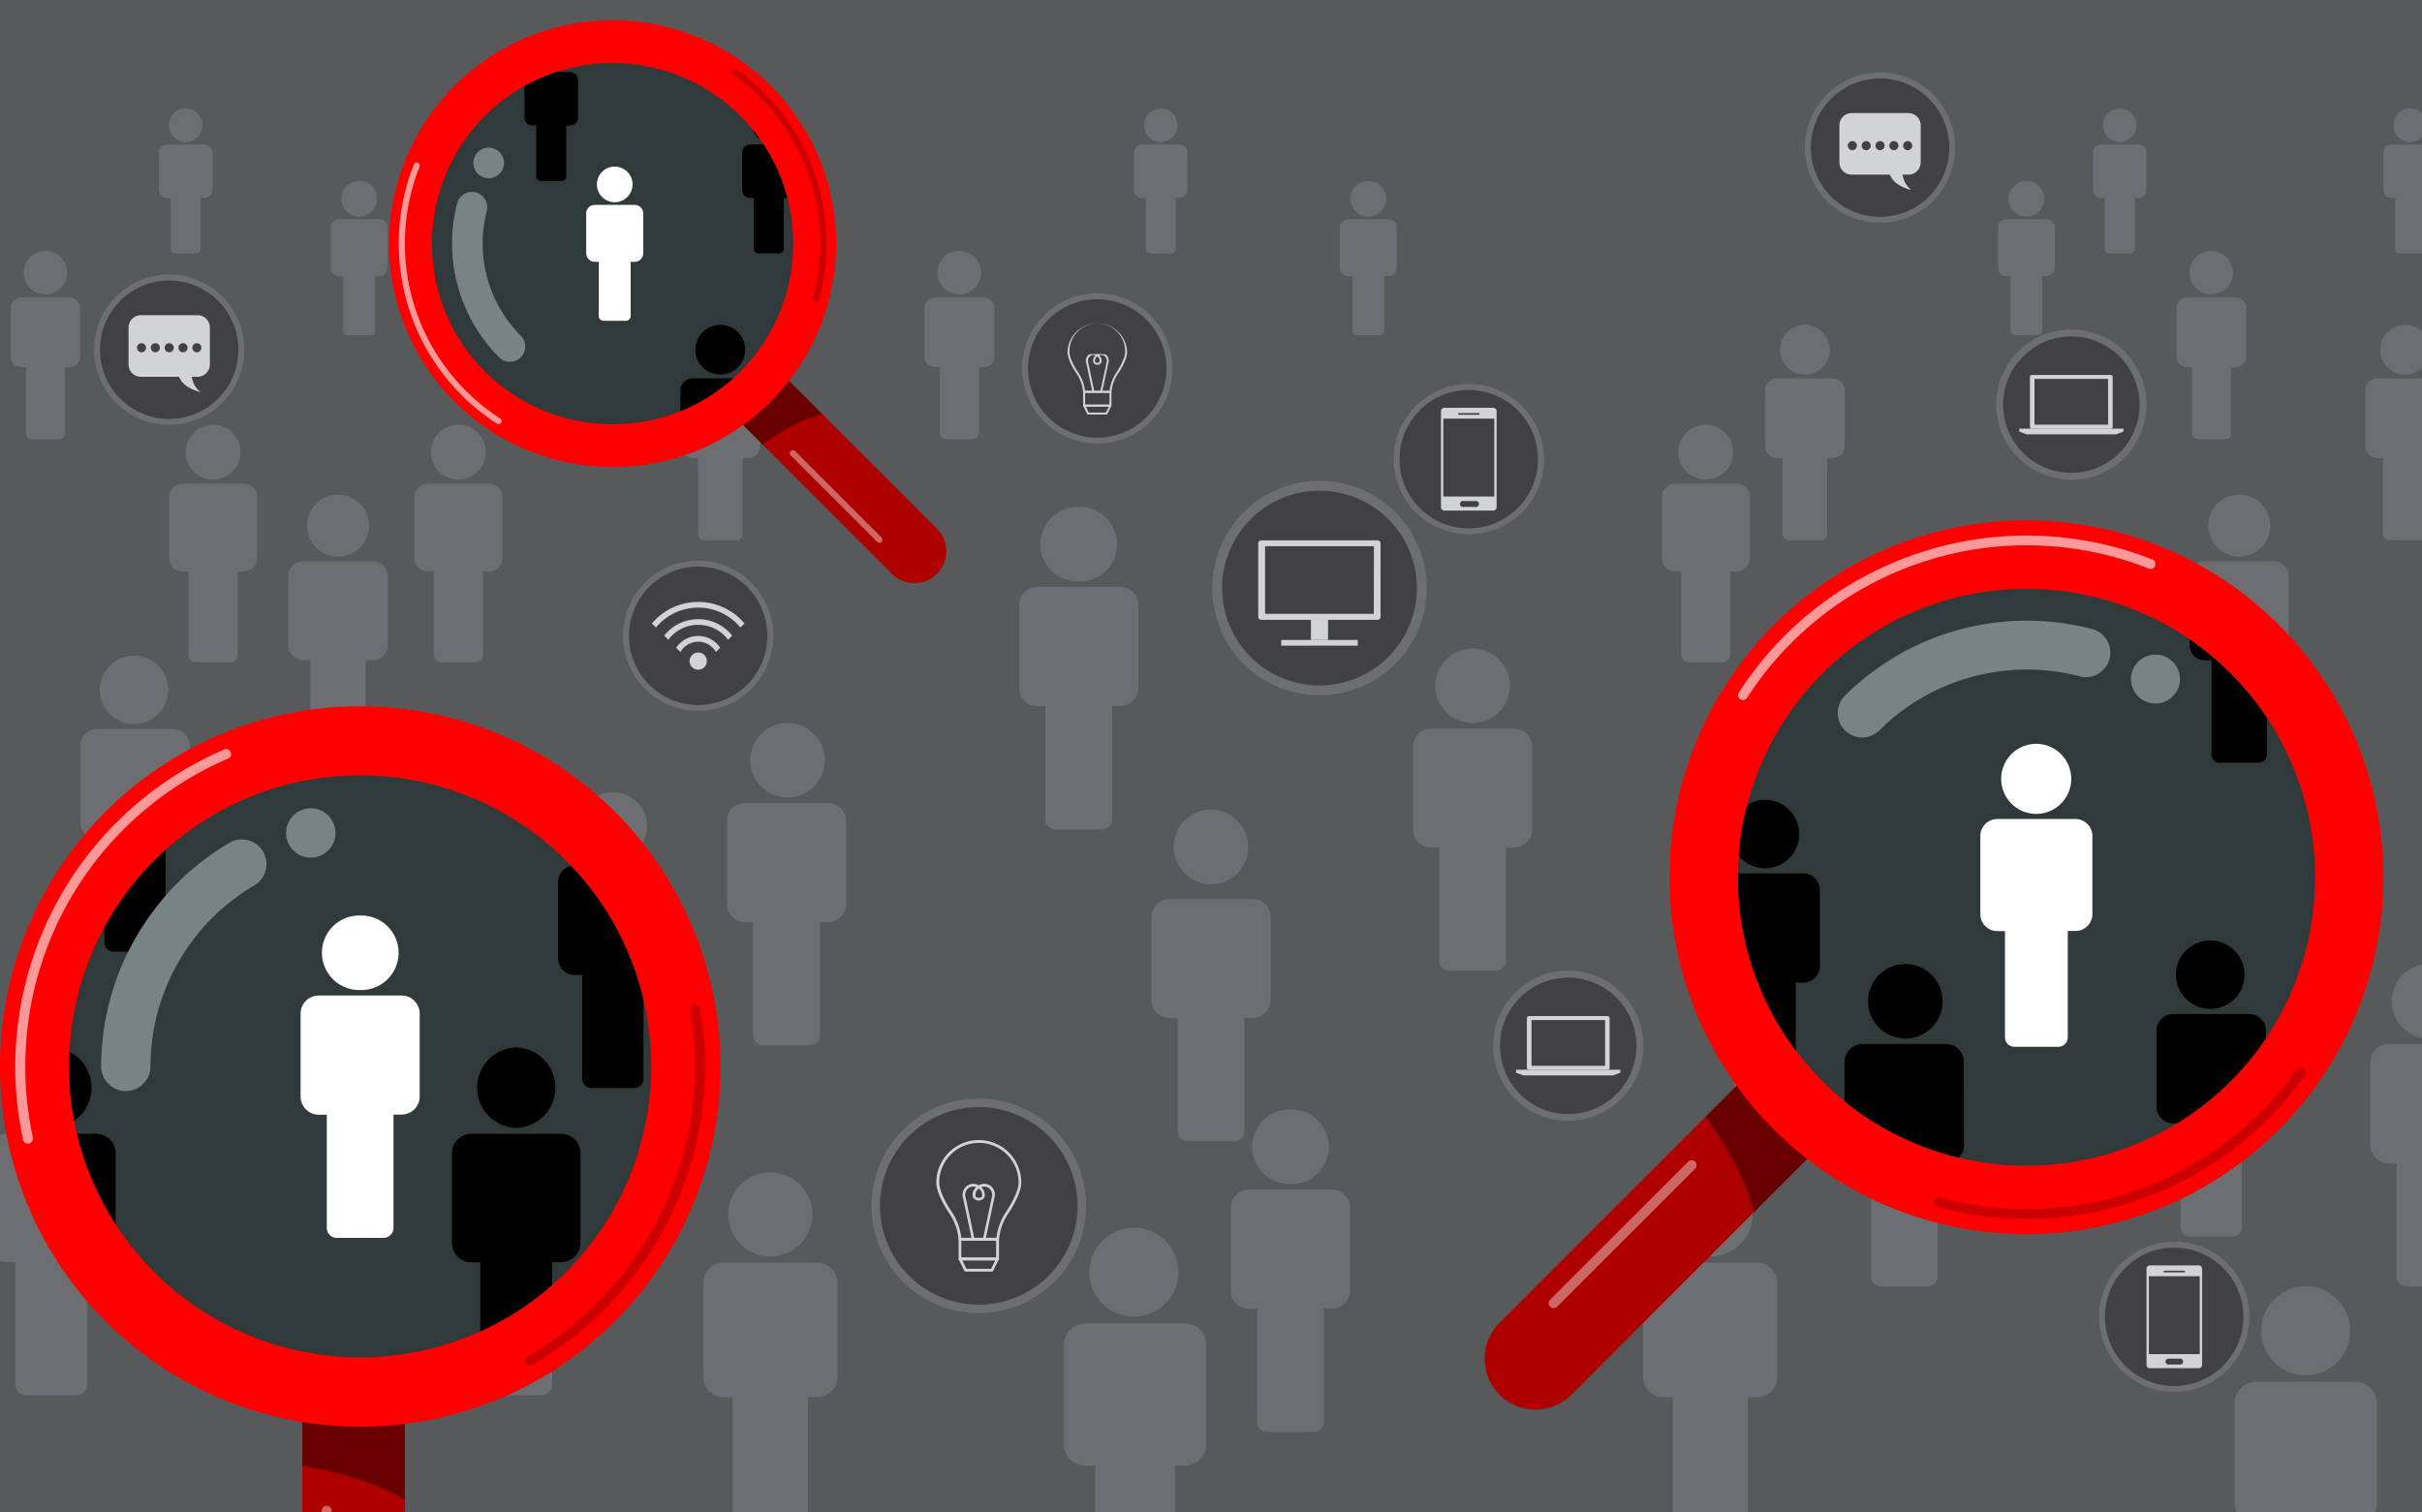<?xml version="1.0" encoding="UTF-8"?> <svg xmlns="http://www.w3.org/2000/svg" xmlns:xlink="http://www.w3.org/1999/xlink" viewBox="0 0 800 499.59"> <defs> <style>.cls-1{fill:none;}.cls-2{fill:#58595b;}.cls-3{clip-path:url(#clip-path);}.cls-4{fill:#6d6e71;}.cls-5{fill:#af0000;}.cls-12,.cls-6{opacity:0.4;}.cls-7{fill:#303a3a;}.cls-8{fill:#778483;}.cls-9{fill:red;}.cls-10{opacity:0.2;}.cls-11,.cls-12,.cls-13{fill:#fff;}.cls-11{opacity:0.6;}.cls-14{fill:#414042;}.cls-15{fill:#d1d3d4;}</style> <clipPath id="clip-path"> <rect class="cls-1" width="800" height="499.59"></rect> </clipPath> </defs> <title>target-audience</title> <g id="Background"> <rect class="cls-2" width="800" height="499.59"></rect> </g> <g id="Man"> <g class="cls-3"> <path class="cls-4" d="M123.08,185.4H100.25a5,5,0,0,0-5,4.95v22.82a5,5,0,0,0,5,5h2.25v31.09a2.77,2.77,0,0,0,2.77,2.77h12.79a2.77,2.77,0,0,0,2.77-2.77V218.12h2.25a5,5,0,0,0,5-5V190.35A5,5,0,0,0,123.08,185.4Z"></path> <path class="cls-4" d="M111.67,183.89a10.24,10.24,0,1,0-10.24-10.24A10.23,10.23,0,0,0,111.67,183.89Z"></path> <path class="cls-4" d="M161.51,159.79H141.28a4.39,4.39,0,0,0-4.39,4.39V184.4a4.39,4.39,0,0,0,4.39,4.39h2v27.55a2.46,2.46,0,0,0,2.46,2.46h11.33a2.46,2.46,0,0,0,2.46-2.46V188.79h2a4.38,4.38,0,0,0,4.38-4.39V164.18A4.38,4.38,0,0,0,161.51,159.79Z"></path> <path class="cls-4" d="M151.39,158.45a9.07,9.07,0,1,0-9.07-9.07A9.08,9.08,0,0,0,151.39,158.45Z"></path> <path class="cls-4" d="M573.54,159.79H553.31a4.39,4.39,0,0,0-4.39,4.39V184.4a4.39,4.39,0,0,0,4.39,4.39h2v27.55a2.46,2.46,0,0,0,2.46,2.46h11.33a2.46,2.46,0,0,0,2.46-2.46V188.79h2a4.39,4.39,0,0,0,4.39-4.39V164.18A4.39,4.39,0,0,0,573.54,159.79Z"></path> <path class="cls-4" d="M563.43,158.45a9.07,9.07,0,1,0-9.08-9.07A9.07,9.07,0,0,0,563.43,158.45Z"></path> <path class="cls-4" d="M80.5,159.79H60.28a4.38,4.38,0,0,0-4.39,4.39V184.4a4.38,4.38,0,0,0,4.39,4.39h2v27.55a2.46,2.46,0,0,0,2.45,2.46H76.05a2.46,2.46,0,0,0,2.46-2.46V188.79h2a4.38,4.38,0,0,0,4.39-4.39V164.18A4.38,4.38,0,0,0,80.5,159.79Z"></path> <path class="cls-4" d="M70.39,158.45a9.07,9.07,0,1,0-9.07-9.07A9.07,9.07,0,0,0,70.39,158.45Z"></path> <path class="cls-4" d="M751,185.4H728.22a5,5,0,0,0-5,4.95v22.82a5,5,0,0,0,5,5h2.25v31.09a2.77,2.77,0,0,0,2.77,2.77H746a2.77,2.77,0,0,0,2.77-2.77V218.12H751a5,5,0,0,0,5-5V190.35A5,5,0,0,0,751,185.4Z"></path> <path class="cls-4" d="M739.63,183.89a10.24,10.24,0,1,0-10.23-10.24A10.23,10.23,0,0,0,739.63,183.89Z"></path> <path class="cls-4" d="M215,286h-25.2a5.47,5.47,0,0,0-5.47,5.47v25.2a5.47,5.47,0,0,0,5.47,5.47h2.48V356.4a3.06,3.06,0,0,0,3.06,3.06h14.11a3.06,3.06,0,0,0,3.07-3.06V322.09H215a5.46,5.46,0,0,0,5.46-5.47v-25.2A5.46,5.46,0,0,0,215,286Z"></path> <path class="cls-4" d="M202.41,284.29h0a11.3,11.3,0,1,0,0-22.6h0a11.3,11.3,0,1,0,0,22.6Z"></path> <path class="cls-4" d="M743,335H717.79a5.47,5.47,0,0,0-5.47,5.47v25.19a5.47,5.47,0,0,0,5.47,5.47h2.48v34.32a3.06,3.06,0,0,0,3.06,3.06h14.11a3.07,3.07,0,0,0,3.07-3.06V371.1H743a5.47,5.47,0,0,0,5.47-5.47V340.44A5.47,5.47,0,0,0,743,335Z"></path> <path class="cls-4" d="M730.39,333.31h0a11.31,11.31,0,0,0,0-22.61h0a11.31,11.31,0,1,0,0,22.61Z"></path> <path class="cls-4" d="M595.63,288.5h-25.2A5.46,5.46,0,0,0,565,294v25.2a5.46,5.46,0,0,0,5.46,5.47h2.48V359A3.07,3.07,0,0,0,576,362h14.12a3.07,3.07,0,0,0,3.06-3.07V324.64h2.48a5.47,5.47,0,0,0,5.47-5.47V294A5.47,5.47,0,0,0,595.63,288.5Z"></path> <path class="cls-4" d="M583,286.84h0a11.3,11.3,0,1,0,0-22.6h0a11.3,11.3,0,1,0,0,22.6Z"></path> <path class="cls-4" d="M57.18,240.88H32a5.47,5.47,0,0,0-5.47,5.47v25.2A5.46,5.46,0,0,0,32,277h2.48v34.32a3.06,3.06,0,0,0,3.06,3.06H51.64a3.06,3.06,0,0,0,3.06-3.06V277h2.48a5.46,5.46,0,0,0,5.47-5.46v-25.2A5.47,5.47,0,0,0,57.18,240.88Z"></path> <path class="cls-4" d="M44.59,239.22h0a11.31,11.31,0,0,0,0-22.61h0a11.31,11.31,0,1,0,0,22.61Z"></path> <path class="cls-4" d="M31.75,374.57H2.14A6.43,6.43,0,0,0-4.29,381v29.61A6.43,6.43,0,0,0,2.14,417H5.05v40.33a3.6,3.6,0,0,0,3.6,3.6H25.24a3.6,3.6,0,0,0,3.6-3.6V417h2.91a6.43,6.43,0,0,0,6.43-6.43V381A6.43,6.43,0,0,0,31.75,374.57Z"></path> <path class="cls-4" d="M17,372.62h0a13.29,13.29,0,0,0,0-26.57h0a13.29,13.29,0,1,0,0,26.57Z"></path> <path class="cls-4" d="M269.94,417.15H239a6.72,6.72,0,0,0-6.72,6.72v31a6.72,6.72,0,0,0,6.72,6.72H242v42.19a3.76,3.76,0,0,0,3.76,3.76h17.35a3.76,3.76,0,0,0,3.76-3.76V461.56h3.05a6.72,6.72,0,0,0,6.72-6.72v-31A6.72,6.72,0,0,0,269.94,417.15Z"></path> <path class="cls-4" d="M254.45,415.1h0a13.89,13.89,0,1,0,0-27.78h0a13.89,13.89,0,1,0,0,27.78Z"></path> <path class="cls-4" d="M580.45,417.15h-31a6.72,6.72,0,0,0-6.72,6.72v31a6.72,6.72,0,0,0,6.72,6.72h3v42.19a3.76,3.76,0,0,0,3.76,3.76h17.35a3.76,3.76,0,0,0,3.76-3.76V461.56h3.05a6.72,6.72,0,0,0,6.72-6.72v-31A6.72,6.72,0,0,0,580.45,417.15Z"></path> <path class="cls-4" d="M565,415.1h0a13.89,13.89,0,0,0,0-27.78h0a13.89,13.89,0,1,0,0,27.78Z"></path> <path class="cls-4" d="M391.29,437.2H358.52a7.11,7.11,0,0,0-7.11,7.11v32.77a7.11,7.11,0,0,0,7.11,7.11h3.23v44.63a4,4,0,0,0,4,4h18.35a4,4,0,0,0,4-4V484.19h3.22a7.11,7.11,0,0,0,7.11-7.11V444.31A7.11,7.11,0,0,0,391.29,437.2Z"></path> <path class="cls-4" d="M374.91,435h0a14.7,14.7,0,0,0,0-29.39h0a14.7,14.7,0,1,0,0,29.39Z"></path> <path class="cls-4" d="M778,456.52H745.2a7.11,7.11,0,0,0-7.11,7.11V496.4a7.11,7.11,0,0,0,7.11,7.11h3.23v44.63a4,4,0,0,0,4,4h18.36a4,4,0,0,0,4-4V503.51H778a7.11,7.11,0,0,0,7.12-7.11V463.63A7.11,7.11,0,0,0,778,456.52Z"></path> <path class="cls-4" d="M761.59,454.36h0a14.7,14.7,0,0,0,0-29.4h0a14.7,14.7,0,0,0,0,29.4Z"></path> <path class="cls-4" d="M185.33,374.57H155.71a6.42,6.42,0,0,0-6.42,6.43v29.61a6.42,6.42,0,0,0,6.42,6.43h2.92v40.33a3.6,3.6,0,0,0,3.6,3.6h16.58a3.6,3.6,0,0,0,3.6-3.6V417h2.92a6.42,6.42,0,0,0,6.42-6.43V381A6.42,6.42,0,0,0,185.33,374.57Z"></path> <path class="cls-4" d="M170.52,372.62h0a13.29,13.29,0,0,0,0-26.57h0a13.29,13.29,0,0,0,0,26.57Z"></path> <path class="cls-4" d="M642.7,344.91H615.26a6,6,0,0,0-6,6V378.3a6,6,0,0,0,6,6H618v37.37A3.34,3.34,0,0,0,621.3,425h15.37a3.33,3.33,0,0,0,3.33-3.33V384.26h2.7a6,6,0,0,0,6-6V350.87A6,6,0,0,0,642.7,344.91Z"></path> <path class="cls-4" d="M629,343.1h0a12.31,12.31,0,1,0,0-24.61h0a12.31,12.31,0,0,0,0,24.61Z"></path> <path class="cls-4" d="M816.38,344.91H788.94a6,6,0,0,0-6,6V378.3a6,6,0,0,0,6,6h2.7v37.37A3.34,3.34,0,0,0,795,425h15.37a3.33,3.33,0,0,0,3.33-3.33V384.26h2.7a6,6,0,0,0,6-6V350.87A6,6,0,0,0,816.38,344.91Z"></path> <path class="cls-4" d="M802.66,343.1h0a12.31,12.31,0,1,0,0-24.61h0a12.31,12.31,0,1,0,0,24.61Z"></path> <path class="cls-4" d="M440,393H412.54a6,6,0,0,0-6,6v27.44a6,6,0,0,0,6,5.95h2.7v37.37a3.33,3.33,0,0,0,3.33,3.33h15.37a3.34,3.34,0,0,0,3.34-3.33V432.31H440a6,6,0,0,0,5.95-5.95V398.92A6,6,0,0,0,440,393Z"></path> <path class="cls-4" d="M426.26,391.15h0a12.31,12.31,0,1,0,0-24.61h0a12.31,12.31,0,1,0,0,24.61Z"></path> <path class="cls-4" d="M413.72,297H386.28a6,6,0,0,0-5.95,5.95v27.44a6,6,0,0,0,5.95,5.95H389v37.37a3.33,3.33,0,0,0,3.34,3.33h15.36a3.33,3.33,0,0,0,3.34-3.33V336.31h2.7a6,6,0,0,0,5.95-5.95V302.92A6,6,0,0,0,413.72,297Z"></path> <path class="cls-4" d="M400,292.11h0a12.31,12.31,0,0,0,0-24.62h0a12.31,12.31,0,0,0,0,24.62Z"></path> <path class="cls-4" d="M500.11,240.68H472.67a6,6,0,0,0-5.95,5.95v27.44a6,6,0,0,0,5.95,5.95h2.7v37.37a3.34,3.34,0,0,0,3.34,3.34h15.36a3.34,3.34,0,0,0,3.34-3.34V280h2.7a6,6,0,0,0,5.95-5.95V246.63A6,6,0,0,0,500.11,240.68Z"></path> <path class="cls-4" d="M486.39,238.87h0a12.31,12.31,0,0,0,0-24.62h0a12.31,12.31,0,0,0,0,24.62Z"></path> <path class="cls-4" d="M273.5,265.29H246.06a6,6,0,0,0-5.95,6v27.44a6,6,0,0,0,5.95,5.95h2.7V342a3.34,3.34,0,0,0,3.34,3.33h15.37A3.33,3.33,0,0,0,270.8,342V304.64h2.7a6,6,0,0,0,6-5.95V271.25A6,6,0,0,0,273.5,265.29Z"></path> <path class="cls-4" d="M259.78,263.48h0a12.31,12.31,0,1,0,0-24.61h0a12.31,12.31,0,0,0,0,24.61Z"></path> <path class="cls-4" d="M370,193.89H342.59a6,6,0,0,0-5.95,6v27.43a6,6,0,0,0,5.95,6h2.7v37.37a3.33,3.33,0,0,0,3.33,3.33H364a3.34,3.34,0,0,0,3.34-3.33V233.24H370a6,6,0,0,0,6-6V199.85A6,6,0,0,0,370,193.89Z"></path> <path class="cls-4" d="M356.31,192.08h0a12.31,12.31,0,1,0,0-24.61h0a12.31,12.31,0,1,0,0,24.61Z"></path> <path class="cls-4" d="M247.08,125H228.75a4,4,0,0,0-4,4v18.32a4,4,0,0,0,4,4h1.81v25a2.22,2.22,0,0,0,2.22,2.23h10.27a2.23,2.23,0,0,0,2.23-2.23v-25h1.8a4,4,0,0,0,4-4V129A4,4,0,0,0,247.08,125Z"></path> <path class="cls-4" d="M237.92,123.76h0a8.22,8.22,0,0,0,0-16.44h0a8.22,8.22,0,1,0,0,16.44Z"></path> <path class="cls-4" d="M803.6,125H785.28a4,4,0,0,0-4,4v18.32a4,4,0,0,0,4,4h1.8v25a2.23,2.23,0,0,0,2.23,2.23h10.26a2.23,2.23,0,0,0,2.23-2.23v-25h1.8a4,4,0,0,0,4-4V129A4,4,0,0,0,803.6,125Z"></path> <path class="cls-4" d="M794.44,123.76h0a8.22,8.22,0,0,0,0-16.44h0a8.22,8.22,0,0,0,0,16.44Z"></path> <path class="cls-4" d="M324.85,98.33h-16a3.47,3.47,0,0,0-3.47,3.48v16a3.47,3.47,0,0,0,3.47,3.48h1.58v21.83a2,2,0,0,0,2,1.95h9a2,2,0,0,0,1.95-1.95V121.32h1.57a3.48,3.48,0,0,0,3.48-3.48v-16A3.48,3.48,0,0,0,324.85,98.33Z"></path> <path class="cls-4" d="M316.84,97.27h0a7.19,7.19,0,0,0,0-14.38h0a7.19,7.19,0,0,0,0,14.38Z"></path> <path class="cls-4" d="M23,98.33H7a3.48,3.48,0,0,0-3.48,3.48v16A3.48,3.48,0,0,0,7,121.32H8.59v21.83a2,2,0,0,0,1.95,1.95h9a1.94,1.94,0,0,0,1.94-1.95V121.32H23a3.48,3.48,0,0,0,3.48-3.48v-16A3.48,3.48,0,0,0,23,98.33Z"></path> <path class="cls-4" d="M15,97.27h0a7.19,7.19,0,0,0,0-14.38h0a7.19,7.19,0,0,0,0,14.38Z"></path> <path class="cls-4" d="M738.4,98.33h-16a3.48,3.48,0,0,0-3.48,3.48v16a3.48,3.48,0,0,0,3.48,3.48H724v21.83a2,2,0,0,0,1.95,1.95h9a1.94,1.94,0,0,0,1.94-1.95V121.32h1.58a3.48,3.48,0,0,0,3.48-3.48v-16A3.48,3.48,0,0,0,738.4,98.33Z"></path> <path class="cls-4" d="M730.39,97.27h0a7.19,7.19,0,1,0,0-14.38h0a7.19,7.19,0,1,0,0,14.38Z"></path> <path class="cls-4" d="M605.33,125H587a4,4,0,0,0-4,4v18.32a4,4,0,0,0,4,4h1.8v25a2.23,2.23,0,0,0,2.23,2.23H601.3a2.23,2.23,0,0,0,2.23-2.23v-25h1.8a4,4,0,0,0,4-4V129A4,4,0,0,0,605.33,125Z"></path> <path class="cls-4" d="M596.17,123.76h0a8.22,8.22,0,1,0,0-16.44h0a8.22,8.22,0,1,0,0,16.44Z"></path> <path class="cls-4" d="M125.19,72.43H112.06a2.84,2.84,0,0,0-2.85,2.85V88.41a2.85,2.85,0,0,0,2.85,2.85h1.29v17.89a1.59,1.59,0,0,0,1.59,1.59h7.36a1.6,1.6,0,0,0,1.6-1.59V91.26h1.29A2.86,2.86,0,0,0,128,88.41V75.28A2.85,2.85,0,0,0,125.19,72.43Z"></path> <circle class="cls-4" cx="118.62" cy="65.67" r="5.89"></circle> <path class="cls-4" d="M675.91,72.43H662.78a2.84,2.84,0,0,0-2.85,2.85V88.41a2.85,2.85,0,0,0,2.85,2.85h1.29v17.89a1.59,1.59,0,0,0,1.6,1.59H673a1.6,1.6,0,0,0,1.6-1.59V91.26h1.29a2.85,2.85,0,0,0,2.85-2.85V75.28A2.84,2.84,0,0,0,675.91,72.43Z"></path> <path class="cls-4" d="M669.34,71.56a5.89,5.89,0,1,0-5.89-5.89A5.9,5.9,0,0,0,669.34,71.56Z"></path> <path class="cls-4" d="M458.54,72.43H445.41a2.84,2.84,0,0,0-2.85,2.85V88.41a2.85,2.85,0,0,0,2.85,2.85h1.29v17.89a1.6,1.6,0,0,0,1.6,1.59h7.35a1.59,1.59,0,0,0,1.6-1.59V91.26h1.29a2.85,2.85,0,0,0,2.85-2.85V75.28A2.84,2.84,0,0,0,458.54,72.43Z"></path> <circle class="cls-4" cx="451.98" cy="65.67" r="5.89"></circle> <path class="cls-4" d="M706.31,47.72H694a2.68,2.68,0,0,0-2.67,2.68V62.73A2.68,2.68,0,0,0,694,65.41h1.22v16.8a1.5,1.5,0,0,0,1.5,1.5h6.91a1.5,1.5,0,0,0,1.49-1.5V65.41h1.22A2.67,2.67,0,0,0,709,62.73V50.4A2.67,2.67,0,0,0,706.31,47.72Z"></path> <path class="cls-4" d="M700.14,46.91a5.53,5.53,0,1,0-5.53-5.53A5.53,5.53,0,0,0,700.14,46.91Z"></path> <path class="cls-4" d="M802.27,47.72H789.94a2.68,2.68,0,0,0-2.68,2.68V62.73a2.68,2.68,0,0,0,2.68,2.68h1.21v16.8a1.5,1.5,0,0,0,1.5,1.5h6.91a1.5,1.5,0,0,0,1.5-1.5V65.41h1.21A2.68,2.68,0,0,0,805,62.73V50.4A2.68,2.68,0,0,0,802.27,47.72Z"></path> <path class="cls-4" d="M796.11,46.91a5.53,5.53,0,1,0-5.54-5.53A5.54,5.54,0,0,0,796.11,46.91Z"></path> <path class="cls-4" d="M389.59,47.72H377.26a2.68,2.68,0,0,0-2.68,2.68V62.73a2.68,2.68,0,0,0,2.68,2.68h1.21v16.8a1.5,1.5,0,0,0,1.5,1.5h6.91a1.5,1.5,0,0,0,1.5-1.5V65.41h1.21a2.68,2.68,0,0,0,2.68-2.68V50.4A2.68,2.68,0,0,0,389.59,47.72Z"></path> <path class="cls-4" d="M383.42,46.91a5.53,5.53,0,1,0-5.53-5.53A5.54,5.54,0,0,0,383.42,46.91Z"></path> <path class="cls-4" d="M260.14,47.72H247.81a2.68,2.68,0,0,0-2.68,2.68V62.73a2.68,2.68,0,0,0,2.68,2.68H249v16.8a1.5,1.5,0,0,0,1.5,1.5h6.91a1.5,1.5,0,0,0,1.5-1.5V65.41h1.21a2.68,2.68,0,0,0,2.68-2.68V50.4A2.68,2.68,0,0,0,260.14,47.72Z"></path> <path class="cls-4" d="M254,46.91a5.53,5.53,0,1,0-5.54-5.53A5.54,5.54,0,0,0,254,46.91Z"></path> <path class="cls-4" d="M188.26,23.79H175.92a2.67,2.67,0,0,0-2.67,2.68V38.8a2.67,2.67,0,0,0,2.67,2.68h1.22v16.8a1.5,1.5,0,0,0,1.5,1.5h6.9a1.5,1.5,0,0,0,1.5-1.5V41.48h1.22a2.68,2.68,0,0,0,2.67-2.68V26.47A2.68,2.68,0,0,0,188.26,23.79Z"></path> <path class="cls-4" d="M182.09,23a5.54,5.54,0,1,0-5.53-5.53A5.54,5.54,0,0,0,182.09,23Z"></path> <path class="cls-4" d="M67.48,47.72H55.15a2.68,2.68,0,0,0-2.68,2.68V62.73a2.68,2.68,0,0,0,2.68,2.68h1.21v16.8a1.5,1.5,0,0,0,1.5,1.5h6.91a1.5,1.5,0,0,0,1.5-1.5V65.41h1.21a2.68,2.68,0,0,0,2.68-2.68V50.4A2.68,2.68,0,0,0,67.48,47.72Z"></path> <path class="cls-4" d="M61.32,46.91a5.53,5.53,0,1,0-5.54-5.53A5.54,5.54,0,0,0,61.32,46.91Z"></path> </g> </g> <g id="Focus"> <g class="cls-3"> <path class="cls-5" d="M591.67,367.49A120.16,120.16,0,0,1,579.32,353l-84,84a16.8,16.8,0,0,0,23.76,23.76l83.51-83.51A121.49,121.49,0,0,1,591.67,367.49Z"></path> <path class="cls-6" d="M591.67,367.49A120.16,120.16,0,0,1,579.32,353l-15.89,15.9c6.9,9.71,13.32,21,15.88,31.63l23.33-23.32A121.49,121.49,0,0,1,591.67,367.49Z"></path> <circle class="cls-7" cx="669.34" cy="289.82" r="102.57"></circle> <path class="cls-8" d="M609.38,241.27a8.06,8.06,0,0,1,0-11.42,85.19,85.19,0,0,1,81.43-22.09,8.08,8.08,0,1,1-4.08,15.63,69,69,0,0,0-65.93,17.88A8.06,8.06,0,0,1,609.38,241.27Z"></path> <path class="cls-8" d="M706.25,230.07a8.09,8.09,0,1,1,5.71,2.36A8.17,8.17,0,0,1,706.25,230.07Z"></path> <path class="cls-9" d="M752.73,206.44a117.92,117.92,0,1,0,0,166.76A117.93,117.93,0,0,0,752.73,206.44ZM602,357.21a95.3,95.3,0,1,1,134.78,0A95.32,95.32,0,0,1,602,357.21Z"></path> <path class="cls-10" d="M669.16,402.69a112.51,112.51,0,0,1-29.26-3.87,1.63,1.63,0,1,1,.85-3.15,109.82,109.82,0,0,0,117.88-42.21,1.63,1.63,0,1,1,2.66,1.9,113.07,113.07,0,0,1-92.13,47.33Z"></path> <path class="cls-11" d="M575.72,231.28a1.58,1.58,0,0,1-.88-.26,1.62,1.62,0,0,1-.49-2.25,113.11,113.11,0,0,1,136.78-43.86,1.63,1.63,0,0,1-1.21,3,109.78,109.78,0,0,0-132.82,42.6A1.65,1.65,0,0,1,575.72,231.28Z"></path> <path class="cls-12" d="M513.16,432.17a1.64,1.64,0,0,1-1.16-2.79l45.61-45.6a1.63,1.63,0,0,1,2.31,0,1.65,1.65,0,0,1,0,2.31l-45.61,45.6A1.61,1.61,0,0,1,513.16,432.17Z"></path> <path class="cls-5" d="M119,463.11a118.52,118.52,0,0,1-19.16-1.55V581.34a16.95,16.95,0,1,0,33.89,0V462.2A119.38,119.38,0,0,1,119,463.11Z"></path> <path class="cls-6" d="M119,463.11a118.52,118.52,0,0,1-19.16-1.55v22.69c11.85,2,24.47,5.46,33.89,11.22V462.2A119.38,119.38,0,0,1,119,463.11Z"></path> <circle class="cls-7" cx="118.96" cy="352.3" r="103.48"></circle> <path class="cls-8" d="M41.55,360.45a8.14,8.14,0,0,1-8.14-8.15,86,86,0,0,1,42.33-73.85A8.15,8.15,0,0,1,84,292.51,69.59,69.59,0,0,0,49.7,352.3,8.15,8.15,0,0,1,41.55,360.45Z"></path> <path class="cls-8" d="M102.66,283.35a8.16,8.16,0,1,1,5.76-2.39A8.25,8.25,0,0,1,102.66,283.35Z"></path> <path class="cls-9" d="M119,233.34a119,119,0,1,0,119,119A119,119,0,0,0,119,233.34Zm0,215.1A96.15,96.15,0,1,1,215.1,352.3,96.14,96.14,0,0,1,119,448.44Z"></path> <path class="cls-10" d="M199.35,432.94a113.79,113.79,0,0,1-23.63,18.12,1.65,1.65,0,0,1-1.65-2.85,110.84,110.84,0,0,0,54-114.2,1.65,1.65,0,1,1,3.25-.54,114,114,0,0,1-32,99.47Z"></path> <path class="cls-11" d="M10.42,377.33a1.69,1.69,0,0,1-.81.44,1.65,1.65,0,0,1-2-1.26A114.07,114.07,0,0,1,73.93,247.66a1.64,1.64,0,1,1,1.3,3A110.75,110.75,0,0,0,10.87,375.81,1.67,1.67,0,0,1,10.42,377.33Z"></path> <path class="cls-12" d="M109.09,565.26a1.63,1.63,0,0,1-1.16.48,1.65,1.65,0,0,1-1.65-1.65V499a1.65,1.65,0,0,1,3.29,0v65.06A1.64,1.64,0,0,1,109.09,565.26Z"></path> <path class="cls-5" d="M251,129.13a74,74,0,0,1-9.08,7.73l52.55,52.56a10.52,10.52,0,1,0,14.88-14.87l-52.28-52.28A75,75,0,0,1,251,129.13Z"></path> <path class="cls-6" d="M251,129.13a74,74,0,0,1-9.08,7.73l9.95,10c6.08-4.33,13.13-8.35,19.8-9.95l-14.6-14.6A75,75,0,0,1,251,129.13Z"></path> <circle class="cls-7" cx="202.36" cy="80.51" r="64.21"></circle> <path class="cls-8" d="M172,118.05a5.06,5.06,0,0,1-7.15,0,53.32,53.32,0,0,1-13.83-51,5.06,5.06,0,0,1,9.79,2.55A43.18,43.18,0,0,0,172,110.9,5,5,0,0,1,172,118.05Z"></path> <path class="cls-8" d="M165,57.4a5.06,5.06,0,1,1,1.48-3.57A5.09,5.09,0,0,1,165,57.4Z"></path> <path class="cls-9" d="M150.16,28.31a73.82,73.82,0,1,0,104.4,0A73.82,73.82,0,0,0,150.16,28.31Zm94.39,94.39a59.67,59.67,0,1,1,0-84.38A59.67,59.67,0,0,1,244.55,122.7Z"></path> <path class="cls-10" d="M273,80.62a70.29,70.29,0,0,1-2.42,18.32,1,1,0,0,1-2-.53A68.69,68.69,0,0,0,242.2,24.62a1,1,0,0,1-.23-1.43,1,1,0,0,1,1.42-.24A70.87,70.87,0,0,1,273,80.62Z"></path> <path class="cls-11" d="M165.72,139.12a1,1,0,0,1-.17.55,1,1,0,0,1-1.41.31,70.85,70.85,0,0,1-27.45-85.63,1,1,0,0,1,1.32-.57,1,1,0,0,1,.58,1.33,68.73,68.73,0,0,0,26.66,83.15A1,1,0,0,1,165.72,139.12Z"></path> <path class="cls-12" d="M291.47,178.28a1,1,0,0,1-1.74.73l-28.55-28.55a1,1,0,1,1,1.45-1.45l28.54,28.55A1,1,0,0,1,291.47,178.28Z"></path> <path class="cls-13" d="M685.51,270.58h-25.8a5.6,5.6,0,0,0-5.59,5.6V302a5.6,5.6,0,0,0,5.59,5.6h2.54V342.7a3.13,3.13,0,0,0,3.14,3.13h14.44A3.14,3.14,0,0,0,683,342.7V307.57h2.54a5.6,5.6,0,0,0,5.59-5.6V276.18A5.6,5.6,0,0,0,685.51,270.58Z"></path> <path class="cls-13" d="M672.61,268.88A11.57,11.57,0,1,0,661,257.31,11.57,11.57,0,0,0,672.61,268.88Z"></path> <path d="M728.22,218.12h2.25v31.09a2.77,2.77,0,0,0,2.77,2.77H746a2.77,2.77,0,0,0,2.77-2.77v-12a95.56,95.56,0,0,0-25.53-25.92v1.92A5,5,0,0,0,728.22,218.12Z"></path> <path d="M748.45,343v-2.53A5.47,5.47,0,0,0,743,335H717.79a5.47,5.47,0,0,0-5.47,5.47v25.19a5.47,5.47,0,0,0,5.47,5.47h1.31A95.33,95.33,0,0,0,748.45,343Z"></path> <path d="M730.39,333.31h0a11.31,11.31,0,0,0,0-22.61h0a11.31,11.31,0,1,0,0,22.61Z"></path> <path d="M595.63,324.64a5.47,5.47,0,0,0,5.47-5.47V294a5.47,5.47,0,0,0-5.47-5.47H574.07a95.08,95.08,0,0,0,19.08,58.55V324.64Z"></path> <path d="M583,286.84h0a11.3,11.3,0,1,0,0-22.6h0a11.23,11.23,0,0,0-5.94,1.7,95.24,95.24,0,0,0-2.76,16.81A11.27,11.27,0,0,0,583,286.84Z"></path> <path d="M648.66,350.87a6,6,0,0,0-6-6H615.26a6,6,0,0,0-6,6v13A94.67,94.67,0,0,0,647,382.46a5.93,5.93,0,0,0,1.71-4.16Z"></path> <path d="M629,318.49h0a12.31,12.31,0,0,0,0,24.61h0a12.31,12.31,0,1,0,0-24.61Z"></path> <path class="cls-13" d="M209.61,67.68H196.48a2.85,2.85,0,0,0-2.85,2.85V83.66a2.86,2.86,0,0,0,2.85,2.85h1.29V104.4a1.6,1.6,0,0,0,1.6,1.59h7.36a1.59,1.59,0,0,0,1.59-1.59V86.51h1.29a2.85,2.85,0,0,0,2.85-2.85V70.53A2.84,2.84,0,0,0,209.61,67.68Z"></path> <path class="cls-13" d="M203.05,66.81a5.89,5.89,0,1,0-5.89-5.89A5.89,5.89,0,0,0,203.05,66.81Z"></path> <path class="cls-13" d="M132.68,328.88H105.24a6,6,0,0,0-5.95,5.95v27.44a6,6,0,0,0,5.95,6h2.7v37.36a3.33,3.33,0,0,0,3.33,3.34h15.37a3.34,3.34,0,0,0,3.34-3.34V368.23h2.7a6,6,0,0,0,5.95-6V334.83A6,6,0,0,0,132.68,328.88Z"></path> <path class="cls-13" d="M119,327.07h0a12.31,12.31,0,1,0,0-24.61h0a12.31,12.31,0,1,0,0,24.61Z"></path> <path d="M184.34,291.42v25.2a5.47,5.47,0,0,0,5.47,5.47h2.48V356.4a3.06,3.06,0,0,0,3.06,3.06h14.11a3.06,3.06,0,0,0,3.07-3.06V330.22a95.9,95.9,0,0,0-23.9-44.13A5.47,5.47,0,0,0,184.34,291.42Z"></path> <path d="M31.76,374.57H25.44a95.54,95.54,0,0,0,12.74,29.84V381A6.43,6.43,0,0,0,31.76,374.57Z"></path> <path d="M30.23,359.33a13.26,13.26,0,0,0-7.29-11.84c-.08,1.59-.13,3.19-.13,4.81a96.59,96.59,0,0,0,1.7,17.95A13.25,13.25,0,0,0,30.23,359.33Z"></path> <path d="M185.33,417a6.42,6.42,0,0,0,6.42-6.43V381a6.42,6.42,0,0,0-6.42-6.43H155.71a6.42,6.42,0,0,0-6.42,6.43v29.61a6.42,6.42,0,0,0,6.42,6.43h2.92v22.83a95.88,95.88,0,0,0,23.78-15.37V417Z"></path> <path d="M170.52,346.05h0a13.29,13.29,0,0,0,0,26.57h0a13.29,13.29,0,0,0,0-26.57Z"></path> <path d="M228.75,125a4,4,0,0,0-4,4v6.87A59.56,59.56,0,0,0,242.14,125H228.75Z"></path> <path d="M237.92,107.32h0a8.22,8.22,0,1,0,0,16.44h0a8.22,8.22,0,0,0,0-16.44Z"></path> <path d="M247.81,47.72a2.68,2.68,0,0,0-2.68,2.68V62.73a2.68,2.68,0,0,0,2.68,2.68H249v16.8a1.5,1.5,0,0,0,1.5,1.5h6.91a1.5,1.5,0,0,0,1.5-1.5V65.41h1.14a59.34,59.34,0,0,0-7.85-17.69Z"></path> <path d="M251.06,46.06c-.75-1.07-1.54-2.12-2.38-3.15A5.56,5.56,0,0,0,251.06,46.06Z"></path> <path d="M175.92,41.48h1.22v16.8a1.5,1.5,0,0,0,1.5,1.5h6.9a1.5,1.5,0,0,0,1.5-1.5V41.48h1.22a2.68,2.68,0,0,0,2.67-2.68V26.47a2.68,2.68,0,0,0-2.67-2.68h-4.4a59.33,59.33,0,0,0-10.61,4.65V38.8A2.67,2.67,0,0,0,175.92,41.48Z"></path> <path d="M37.53,314.39h4.79A87,87,0,0,1,54.7,295.88V280.79a96.26,96.26,0,0,0-20.23,25.6v4.94A3.06,3.06,0,0,0,37.53,314.39Z"></path> </g> </g> <g id="Icon"> <circle class="cls-14" cx="230.62" cy="210.05" r="23.84"></circle> <path class="cls-4" d="M230.62,234.86a24.82,24.82,0,1,1,24.81-24.81A24.84,24.84,0,0,1,230.62,234.86Zm0-47.67a22.86,22.86,0,1,0,22.85,22.86A22.88,22.88,0,0,0,230.62,187.19Z"></path> <path class="cls-15" d="M230.62,204.56A14.26,14.26,0,0,0,219.39,210l1.36,1.36a12.33,12.33,0,0,1,19.74,0l1.36-1.36A14.27,14.27,0,0,0,230.62,204.56Z"></path> <path class="cls-15" d="M230.62,210.1a8.73,8.73,0,0,0-7.27,3.9l1.4,1.4a6.78,6.78,0,0,1,11.74,0l1.39-1.4A8.7,8.7,0,0,0,230.62,210.1Z"></path> <path class="cls-15" d="M216.67,207.32a18.08,18.08,0,0,1,27.9,0l1.34-1.35a20,20,0,0,0-30.59,0Z"></path> <path class="cls-15" d="M233.46,218.42a2.84,2.84,0,1,1-2.84-2.84A2.84,2.84,0,0,1,233.46,218.42Z"></path> <circle class="cls-14" cx="485.15" cy="151.7" r="23.84"></circle> <path class="cls-15" d="M493.22,134.72H477.07a1.11,1.11,0,0,0-1.11,1.11v31.74a1.12,1.12,0,0,0,1.11,1.12h16.15a1.12,1.12,0,0,0,1.12-1.12V135.83A1.12,1.12,0,0,0,493.22,134.72Zm-11.33,1.75h6.52a.28.28,0,1,1,0,.56h-6.52a.28.28,0,0,1,0-.56Zm5.39,31H483a1,1,0,0,1,0-1.95h4.27a1,1,0,1,1,0,1.95Zm6.28-3.44H476.74V138.3h16.82Z"></path> <path class="cls-4" d="M485.15,176.52A24.82,24.82,0,1,1,510,151.7,24.84,24.84,0,0,1,485.15,176.52Zm0-47.68A22.86,22.86,0,1,0,508,151.7,22.89,22.89,0,0,0,485.15,128.84Z"></path> <circle class="cls-14" cx="718.18" cy="435.03" r="23.84"></circle> <path class="cls-15" d="M726.26,418.05H710.11a1.11,1.11,0,0,0-1.11,1.11V450.9a1.11,1.11,0,0,0,1.11,1.12h16.15a1.12,1.12,0,0,0,1.11-1.12V419.16A1.11,1.11,0,0,0,726.26,418.05Zm-11.34,1.75h6.53a.28.28,0,0,1,.27.28.27.27,0,0,1-.27.28h-6.53a.27.27,0,0,1-.27-.28A.28.28,0,0,1,714.92,419.8Zm5.4,31h-4.27a1,1,0,0,1,0-1.95h4.27a1,1,0,0,1,0,1.95Zm6.27-3.44H709.78V421.63h16.81Z"></path> <path class="cls-4" d="M718.18,459.85A24.82,24.82,0,1,1,743,435,24.84,24.84,0,0,1,718.18,459.85Zm0-47.67A22.86,22.86,0,1,0,741,435,22.88,22.88,0,0,0,718.18,412.18Z"></path> <circle class="cls-14" cx="435.84" cy="194.28" r="33.79" transform="translate(-9.72 365.09) rotate(-45)"></circle> <rect class="cls-15" x="433.01" y="204.72" width="5.66" height="6.7"></rect> <rect class="cls-15" x="423.21" y="211.43" width="25.27" height="1.87"></rect> <path class="cls-15" d="M455,178.52h-38.4a1,1,0,0,0-1,1v24.25a1,1,0,0,0,1,1H455a1,1,0,0,0,1-1V179.5A1,1,0,0,0,455,178.52Zm-1.23,24.28H417.87V180.45h35.94Z"></path> <path class="cls-4" d="M435.84,229.7a35.42,35.42,0,1,1,35.42-35.42A35.46,35.46,0,0,1,435.84,229.7Zm0-67.58A32.16,32.16,0,1,0,468,194.28,32.19,32.19,0,0,0,435.84,162.12Z"></path> <circle class="cls-14" cx="362.45" cy="121.72" r="23.84"></circle> <path class="cls-4" d="M362.45,146.53a24.82,24.82,0,1,1,24.81-24.81A24.84,24.84,0,0,1,362.45,146.53Zm0-47.67a22.86,22.86,0,1,0,22.85,22.86A22.88,22.88,0,0,0,362.45,98.86Z"></path> <path class="cls-15" d="M365.18,117.09a31.23,31.23,0,0,0-5.47,0,2.63,2.63,0,0,0-.87,3c0,.08.37,1.73,1.93,9.09l0,.12h.65l0-.18c-.58-2.73-1.92-9.1-1.95-9.21a2,2,0,0,1,.63-2.28,1.85,1.85,0,0,1,1.77-.21,2.38,2.38,0,0,0-.78,2.23,1.52,1.52,0,0,0,2.75,0,2.38,2.38,0,0,0-.78-2.23,1.85,1.85,0,0,1,1.77.21,2,2,0,0,1,.64,2.28c0,.11-1.24,5.82-2,9.21l0,.18h.65l0-.12c.79-3.71,1.89-8.94,1.93-9.08A2.62,2.62,0,0,0,365.18,117.09Zm-2.73.62a1.89,1.89,0,0,1,.77,1.72h0c-.09.29-.34.42-.77.42s-.69-.13-.78-.42A1.91,1.91,0,0,1,362.45,117.71Z"></path> <path class="cls-15" d="M366.81,129.76h-8.73a.33.33,0,0,1-.33-.31,12.59,12.59,0,0,0-2.27-6.2c-.12-.17-2.87-4.22-2.87-6.92a9.84,9.84,0,0,1,19.67,0c0,2.7-2.75,6.75-2.86,6.92a12.55,12.55,0,0,0-2.28,6.2A.33.33,0,0,1,366.81,129.76Zm-8.43-.64h8.13a13.47,13.47,0,0,1,2.37-6.23s2.75-4.06,2.75-6.56a9.19,9.19,0,1,0-18.37,0c0,2.5,2.72,6.52,2.75,6.56A13.47,13.47,0,0,1,358.38,129.12Z"></path> <path class="cls-15" d="M366.8,134.33h-8.71a.33.33,0,0,1-.32-.32v-4.57a.32.32,0,0,1,.32-.32h8.71a.32.32,0,0,1,.32.32V134A.32.32,0,0,1,366.8,134.33Zm-8.38-.65h8.05v-3.92h-8.05Z"></path> <path class="cls-15" d="M365.5,136.94h-6.11a.32.32,0,0,1-.29-.18l-1.3-2.61a.34.34,0,0,1,0-.31.32.32,0,0,1,.27-.16h8.71a.32.32,0,0,1,.27.16.31.31,0,0,1,0,.31l-1.3,2.61A.32.32,0,0,1,365.5,136.94Zm-5.91-.65h5.71l1-2h-7.65Z"></path> <circle class="cls-14" cx="323.31" cy="398.37" r="34.02" transform="translate(-126.56 151.7) rotate(-22.2)"></circle> <path class="cls-4" d="M323.31,433.8a35.43,35.43,0,1,1,35.42-35.43A35.46,35.46,0,0,1,323.31,433.8Zm0-68.05a32.63,32.63,0,1,0,32.62,32.62A32.66,32.66,0,0,0,323.31,365.75Z"></path> <path class="cls-15" d="M327.22,391.77a3.57,3.57,0,0,0-3.91-.17,3.57,3.57,0,0,0-3.91.17,3.76,3.76,0,0,0-1.24,4.24c0,.12.53,2.47,2.75,13l0,.17h.92l-.05-.26c-.83-3.9-2.75-13-2.8-13.14a2.89,2.89,0,0,1,.91-3.26,2.63,2.63,0,0,1,2.53-.3,3.38,3.38,0,0,0-1.11,3.18,2.17,2.17,0,0,0,3.92,0,3.4,3.4,0,0,0-1.11-3.18,2.62,2.62,0,0,1,2.52.3,2.85,2.85,0,0,1,.91,3.25c0,.16-1.77,8.31-2.79,13.15l-.06.26h.93l0-.17c1.12-5.3,2.7-12.76,2.76-13A3.78,3.78,0,0,0,327.22,391.77Zm-3.91.89a2.71,2.71,0,0,1,1.1,2.45h0c-.12.4-.48.6-1.1.6s-1-.2-1.1-.61A2.68,2.68,0,0,1,323.31,392.66Z"></path> <path class="cls-15" d="M329.54,409.86H317.07a.46.46,0,0,1-.46-.45,18,18,0,0,0-3.25-8.84c-.17-.25-4.09-6-4.09-9.89a14,14,0,0,1,28.07,0c0,3.86-3.91,9.64-4.08,9.89a17.93,17.93,0,0,0-3.26,8.84A.46.46,0,0,1,329.54,409.86Zm-12-.92h11.6a19.18,19.18,0,0,1,3.39-8.9c0-.05,3.92-5.78,3.92-9.36a13.11,13.11,0,0,0-26.22,0c0,3.58,3.88,9.31,3.92,9.37A19.12,19.12,0,0,1,317.51,408.94Z"></path> <path class="cls-15" d="M329.52,416.38H317.1a.46.46,0,0,1-.46-.46V409.4a.45.45,0,0,1,.46-.46h12.42a.46.46,0,0,1,.46.46v6.52A.47.47,0,0,1,329.52,416.38Zm-12-.93h11.5v-5.59h-11.5Z"></path> <path class="cls-15" d="M327.67,420.1h-8.73a.46.46,0,0,1-.41-.26l-1.85-3.72a.48.48,0,0,1,0-.45.5.5,0,0,1,.4-.22h12.42a.47.47,0,0,1,.39.22.48.48,0,0,1,0,.45l-1.85,3.72A.44.44,0,0,1,327.67,420.1Zm-8.44-.93h8.15l1.39-2.79H317.84Z"></path> <circle class="cls-14" cx="684.18" cy="133.68" r="23.67"></circle> <path class="cls-4" d="M684.18,158.5A24.82,24.82,0,1,1,709,133.68,24.85,24.85,0,0,1,684.18,158.5Zm0-47.35a22.53,22.53,0,1,0,22.53,22.53A22.56,22.56,0,0,0,684.18,111.15Z"></path> <polygon class="cls-15" points="666.97 141.61 666.97 142.56 669.39 143.48 698.97 143.48 701.39 142.56 701.39 141.61 666.97 141.61"></polygon> <path class="cls-15" d="M697.16,123.88h-26a.67.67,0,0,0-.66.66V141a.67.67,0,0,0,.66.66h26a.67.67,0,0,0,.67-.66V124.54A.67.67,0,0,0,697.16,123.88Zm-.83,16.42H672V125.18h24.3Z"></path> <circle class="cls-14" cx="620.99" cy="48.77" r="23.84"></circle> <path class="cls-4" d="M621,73.59A24.82,24.82,0,1,1,645.8,48.77,24.84,24.84,0,0,1,621,73.59Zm0-47.67a22.86,22.86,0,1,0,22.85,22.85A22.88,22.88,0,0,0,621,25.92Z"></path> <path class="cls-15" d="M630.35,37.36H611.63a4.07,4.07,0,0,0-4.07,4.07V53.64a4.07,4.07,0,0,0,4.07,4.07h12.62c.78,2,2.54,3.8,7.12,5.09a7.52,7.52,0,0,1-2.91-5.09h1.89a4.07,4.07,0,0,0,4.07-4.07V41.43A4.07,4.07,0,0,0,630.35,37.36Zm-18.5,12.26a1.5,1.5,0,1,1,1.5-1.5A1.5,1.5,0,0,1,611.85,49.62Zm4.57,0a1.5,1.5,0,1,1,1.5-1.5A1.5,1.5,0,0,1,616.42,49.62Zm4.57,0a1.5,1.5,0,1,1,1.5-1.5A1.5,1.5,0,0,1,621,49.62Zm4.57,0a1.5,1.5,0,1,1,1.5-1.5A1.5,1.5,0,0,1,625.56,49.62Zm4.56,0a1.5,1.5,0,1,1,1.5-1.5A1.5,1.5,0,0,1,630.12,49.62Z"></path> <circle class="cls-14" cx="55.89" cy="115.54" r="23.84"></circle> <path class="cls-4" d="M55.89,140.35A24.82,24.82,0,1,1,80.7,115.54,24.84,24.84,0,0,1,55.89,140.35Zm0-47.67a22.86,22.86,0,1,0,22.85,22.86A22.88,22.88,0,0,0,55.89,92.68Z"></path> <path class="cls-15" d="M65.25,104.13H46.53a4.07,4.07,0,0,0-4.07,4.07v12.21a4.07,4.07,0,0,0,4.07,4.07H59.15c.78,2,2.54,3.8,7.12,5.08a7.52,7.52,0,0,1-2.91-5.08h1.89a4.07,4.07,0,0,0,4.07-4.07V108.2A4.07,4.07,0,0,0,65.25,104.13Zm-18.5,12.25a1.5,1.5,0,1,1,1.5-1.5A1.5,1.5,0,0,1,46.75,116.38Zm4.57,0a1.5,1.5,0,1,1,1.5-1.5A1.5,1.5,0,0,1,51.32,116.38Zm4.57,0a1.5,1.5,0,1,1,1.5-1.5A1.5,1.5,0,0,1,55.89,116.38Zm4.57,0a1.5,1.5,0,1,1,1.49-1.5A1.5,1.5,0,0,1,60.46,116.38Zm4.56,0a1.5,1.5,0,1,1,1.5-1.5A1.5,1.5,0,0,1,65,116.38Z"></path> <circle class="cls-14" cx="517.98" cy="345.49" r="23.67"></circle> <path class="cls-4" d="M518,370.3a24.82,24.82,0,1,1,24.81-24.81A24.84,24.84,0,0,1,518,370.3ZM518,323a22.53,22.53,0,1,0,22.53,22.53A22.56,22.56,0,0,0,518,323Z"></path> <polygon class="cls-15" points="500.76 353.41 500.76 354.37 503.19 355.29 532.77 355.29 535.19 354.37 535.19 353.41 500.76 353.41"></polygon> <path class="cls-15" d="M531,335.69H505a.66.66,0,0,0-.66.66v16.4a.66.66,0,0,0,.66.66h26a.65.65,0,0,0,.66-.66v-16.4A.65.65,0,0,0,531,335.69Zm-.83,16.42h-24.3V337h24.3Z"></path> </g> </svg> 